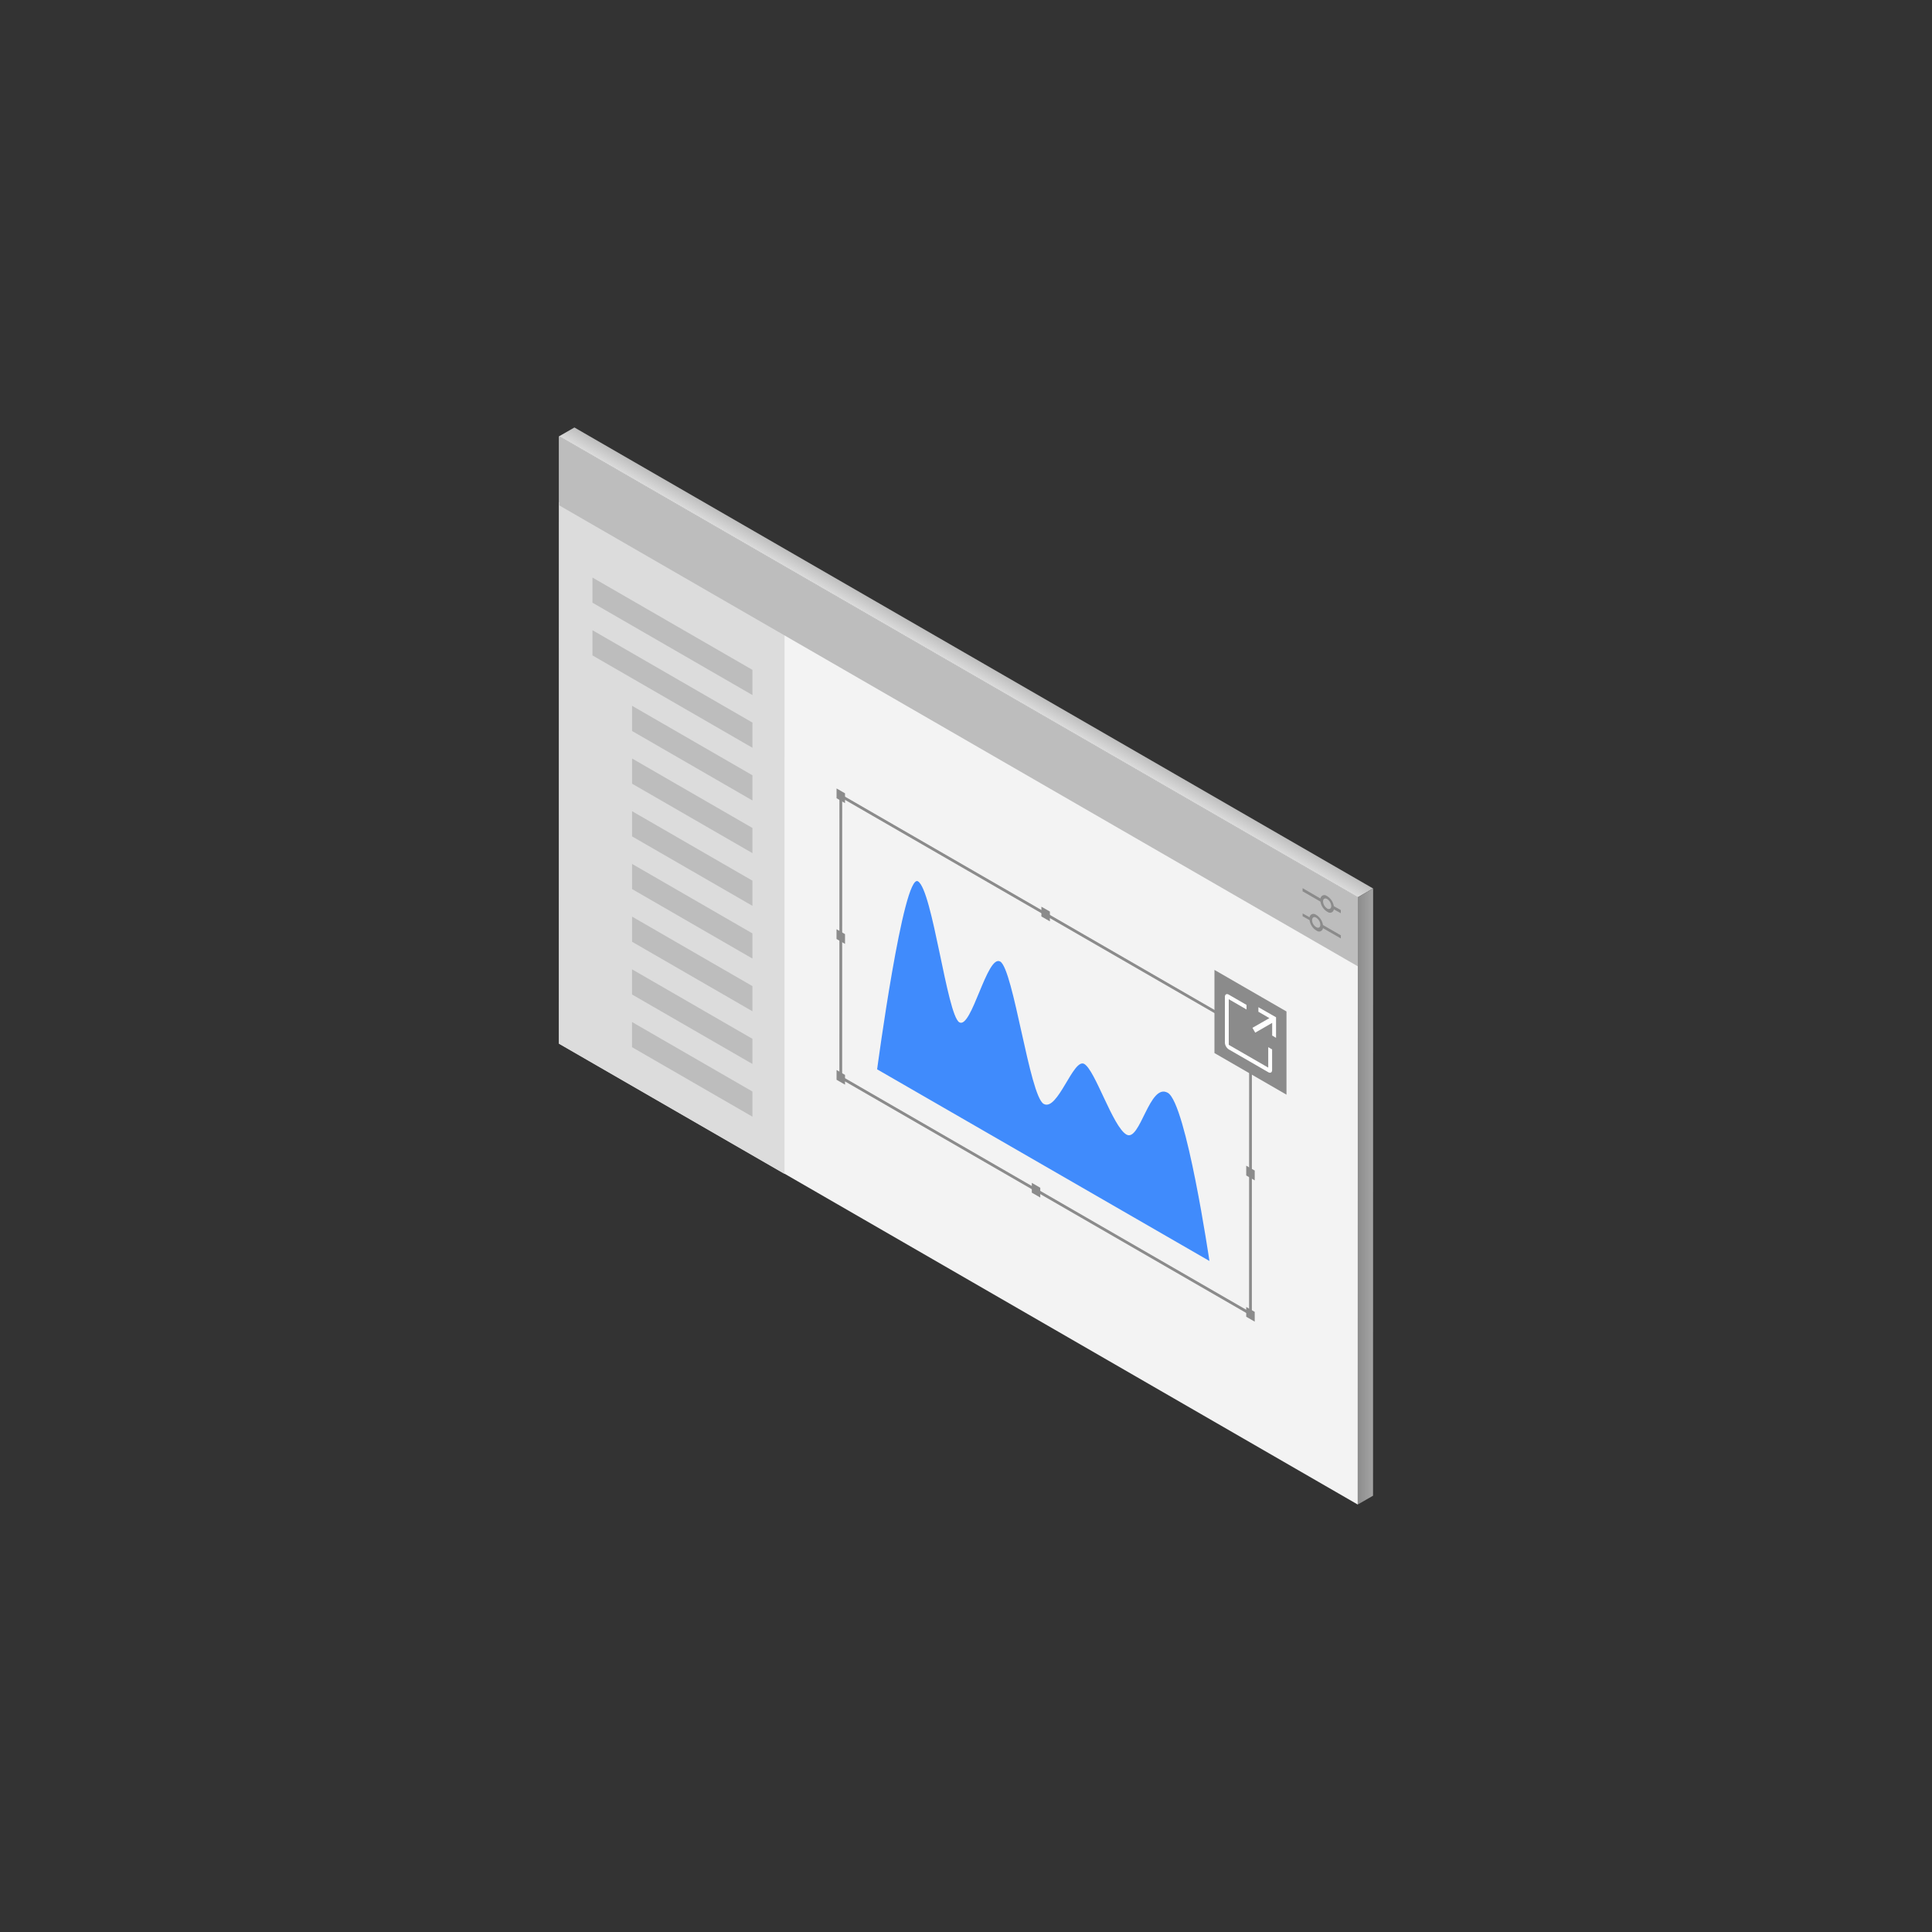 <svg xmlns="http://www.w3.org/2000/svg" width="500" height="500" viewBox="0 0 500 500"><rect x="0" y="0" width="500" height="500" fill="#333333" stroke="none"/><defs><style>.cls-1{isolation:isolate}.cls-2{fill:url(#linear-gradient)}.cls-3{fill:url(#linear-gradient-2)}.cls-4,.cls-5{fill:#f3f3f3}.cls-5{opacity:.4;mix-blend-mode:multiply}.cls-6{fill:#408bfc}.cls-7{fill:none;stroke:#8b8b8b;stroke-miterlimit:10;stroke-width:.72px}.cls-8{fill:#8b8b8b}.cls-9{fill:#fff}.cls-10{fill:#dcdcdc}.cls-11{fill:#bdbdbd}</style><linearGradient id="linear-gradient" x1="249.03" y1="173.15" x2="251.02" y2="169.7" gradientUnits="userSpaceOnUse"><stop offset="0" stop-color="#dcdcdc"/><stop offset="1" stop-color="#bebebe"/></linearGradient><linearGradient id="linear-gradient-2" x1="351.38" y1="309.65" x2="355.36" y2="309.65" gradientUnits="userSpaceOnUse"><stop offset="0" stop-color="#8c8c8c"/><stop offset="1" stop-color="#a4a4a4"/></linearGradient></defs><g class="cls-1"><g id="Objects"><path class="cls-2" d="M351.4 232.22l3.96-2.28-206.7-119.31-3.97 2.28L351.4 232.22z"/><path class="cls-3" d="M355.34 387.09l.02-157.15-3.96 2.28-.02 157.15 3.96-2.28z"/><path class="cls-4" d="M351.38 389.37L144.69 270.08V112.91L351.4 232.22l-.02 157.15z"/><path class="cls-5" d="M323.62 340.01l-106.03-61.19.01-72.86 106.03 61.2-.01 72.85z"/><path class="cls-6" d="M227 276.74l86 49.6s-6-40.79-10.77-43.52-7.16 12.85-10.71 10.8-8.07-16.63-10.91-18.27-6.89 12.42-10.52 10.33-7.82-34.86-11.23-36.83-7.4 17.57-10.59 15.72-6.94-34.32-10.71-36.49S227 276.74 227 276.74z"/><path class="cls-7" d="M323.62 340.01l-106.03-61.19.01-72.86 106.03 61.2-.01 72.85z"/><path class="cls-8" d="M218.69 207.85l-2.19-1.27v-2.53l2.19 1.26v2.54zM218.69 280.71l-2.19-1.27v-2.53l2.19 1.27v2.53zM218.69 244.28l-2.2-1.27v-2.53l2.2 1.27v2.53zM271.71 238.45l-2.2-1.27v-2.53l2.2 1.26v2.54z"/><path class="cls-6" d="M324.72 269.05l-2.19-1.27v-2.53l2.19 1.26v2.54z"/><path class="cls-8" d="M324.72 305.48l-2.2-1.27v-2.53l2.2 1.26v2.54zM324.72 342.04l-2.2-1.27v-2.53l2.2 1.27v2.53zM269.22 309.92l-2.19-1.26v-2.54l2.19 1.27v2.53zM332.94 283.3l-18.64-10.77v-21.52l18.64 10.76v21.53z"/><path class="cls-9" d="M328.22 277.48l-10.22-5.9a2.26 2.26 0 0 1-1-1.77V258c0-.65.45-.91 1-.59l4.6 2.66v1.18l-4.6-2.66v11.81l10.22 5.9V271l1 .59v5.31c.02.64-.44.91-1 .58zm-2.55-16.82v1.18l2.85 1.65-4.39 2.51.72 1.25 4.39-2.53V268l1 .59v-5.32z"/><path class="cls-10" d="M144.64 270.11l58.39 33.7.01-140.15-58.38-33.7-.02 140.15z"/><path class="cls-11" d="M194.73 179.88l-41.4-23.9v-6.51l41.4 23.89v6.52zM194.73 193.52l-41.4-23.9v-6.52l41.4 23.9v6.52zM194.73 207.16l-31.15-17.98v-6.52l31.15 17.98v6.52zM194.73 220.79l-31.15-17.97v-6.52l31.15 17.98v6.51zM194.73 234.43l-31.15-17.97v-6.52l31.15 17.98v6.51zM194.72 248.07l-31.14-17.98v-6.51l31.14 17.98v6.51zM194.72 261.71l-31.14-17.98v-6.51l31.14 17.98v6.51zM194.72 275.35l-31.15-17.98v-6.51l31.15 17.98v6.51zM194.72 288.99l-31.15-17.98v-6.51l31.15 17.98v6.51zM351.4 250.08L144.69 130.77v-17.86L351.4 232.22v17.86z"/><path class="cls-8" d="M347 235.52l-1.8-1a3.78 3.78 0 0 0-2.08-2.79 1 1 0 0 0-1.38.8l-4.63-2.67v.81l4.63 2.67a3.74 3.74 0 0 0 2.08 2.8 1 1 0 0 0 1.38-.8l1.8 1zm-3.53-.4a2.33 2.33 0 0 1-1.06-1.84c0-.67.47-.95 1.06-.61a2.36 2.36 0 0 1 1.06 1.83c-.03.68-.53.95-1.09.62zm-6.36 2l1.8 1A3.78 3.78 0 0 0 341 241a1 1 0 0 0 1.38-.8l4.63 2.67v-.81l-4.63-2.67a3.74 3.74 0 0 0-2.08-2.8 1 1 0 0 0-1.38.8l-1.8-1zm2.47 1c0-.68.48-1 1.06-.62a2.33 2.33 0 0 1 1.06 1.84c0 .67-.47.95-1.06.61a2.36 2.36 0 0 1-1.09-1.77z"/></g></g></svg>